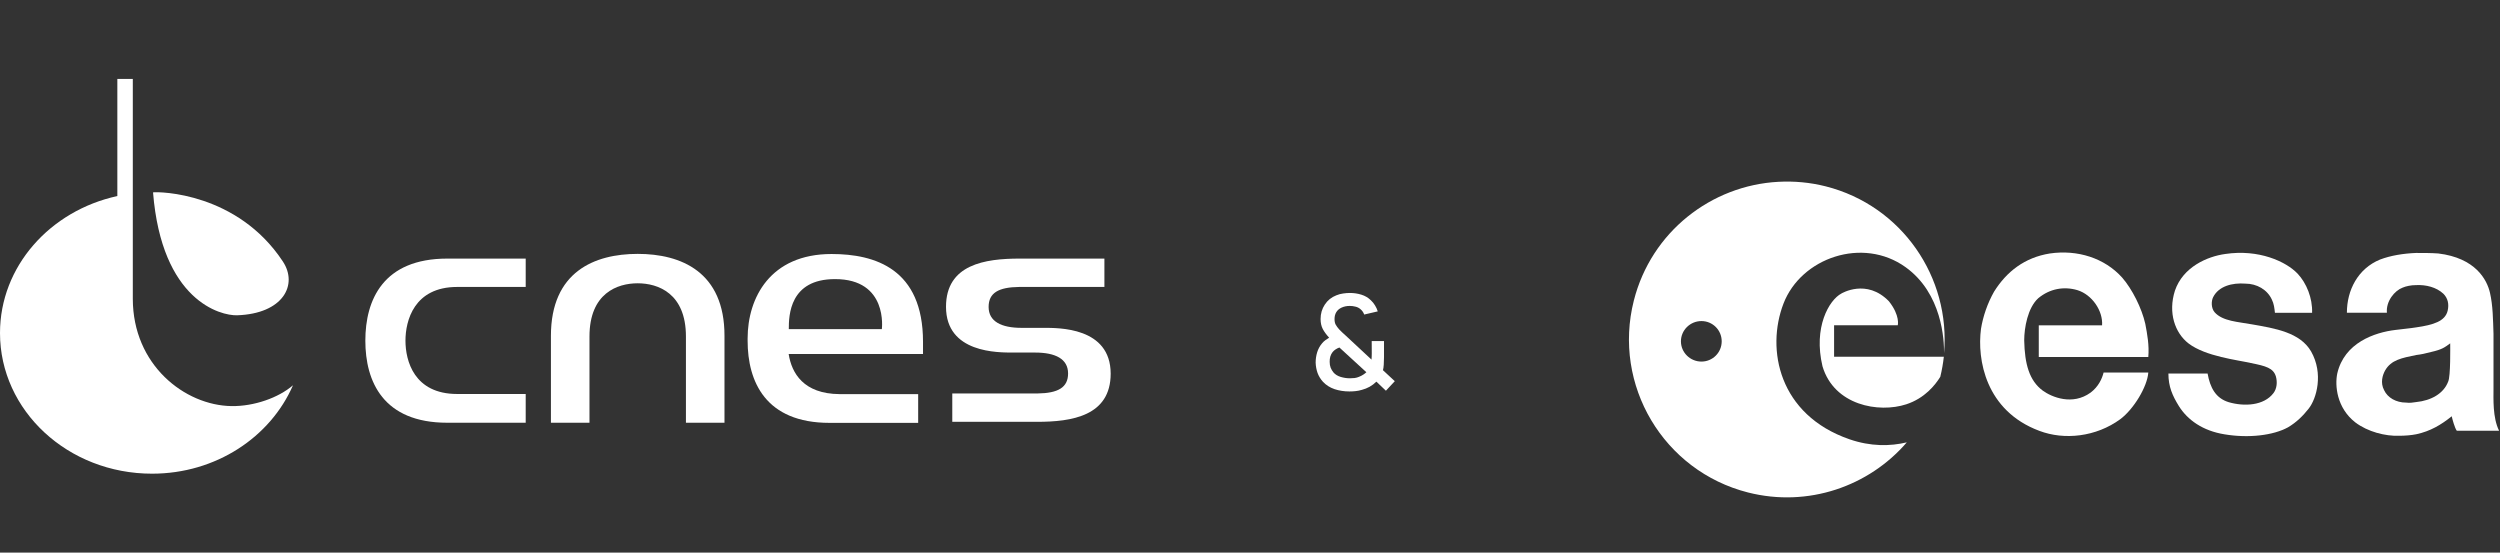 <svg width="950" height="210" viewBox="0 0 950 210" fill="none" xmlns="http://www.w3.org/2000/svg">
<rect x="0" y="0" width="950" height="210" fill="#333333" stroke="none"/>
<path d="M242.328 96.476C225.939 96.476 209.352 103.23 209.352 127.614V160.641H224.002V127.863C224.002 111.424 234.581 107.65 242.328 107.65C250.075 107.65 260.654 111.474 260.654 127.863V160.641H275.304V127.664C275.354 103.279 258.767 96.476 242.328 96.476Z" fill="white"/>
<path d="M138.83 129.452C138.83 144.947 145.584 160.641 169.969 160.641H199.767V149.715H173.743C157.305 149.715 154.077 137.051 154.077 129.452C154.077 121.903 157.305 109.041 173.743 109.041H199.767V98.264H169.969C145.584 98.264 138.83 113.957 138.83 129.452Z" fill="white"/>
<path d="M335.1 125.082H299.74C299.74 119.768 300.087 106.061 317.271 106.061C337.583 106.011 335.1 125.082 335.1 125.082ZM299.69 134.518H350.744C350.744 132.78 350.744 129.899 350.744 129.899C350.744 102.137 332.517 96.525 315.98 96.525C292.687 96.525 284.096 113.163 284.096 128.608V129.502C284.096 144.997 290.9 160.69 315.235 160.69H348.906V149.764H319.059C305.352 149.665 300.832 141.818 299.69 134.518Z" fill="white"/>
<path d="M396.433 124.585H388.189C380.491 124.585 375.674 122.152 375.674 116.639C375.674 111.275 379.448 109.14 387.295 109.041H419.675V98.264H387.444C374.333 98.264 359.483 100.449 359.483 116.589C359.483 134.22 379.249 133.972 385.11 133.972H393.354C401.101 133.972 405.869 136.405 405.869 141.918C405.869 147.232 402.094 149.417 394.248 149.516H361.867V160.293H394.099C407.21 160.293 422.059 158.108 422.059 141.967C422.009 124.287 402.243 124.585 396.433 124.585Z" fill="white"/>
<path d="M87.956 154.314C70.229 154.043 50.467 138.713 50.467 113.524V30H44.589V74.498C19.038 80.06 0 101.224 0 126.548C0 156.078 25.822 180 57.793 180C82.077 180 102.789 166.072 111.336 146.4C105.864 151.149 96.503 154.45 87.956 154.314Z" fill="white"/>
<path d="M58.155 73.096C60.597 72.779 90.217 73.186 107.492 99.37C113.326 108.188 107.628 119.222 90.082 119.81C83.841 119.991 61.456 114.338 58.155 73.096Z" fill="white"/>
<path d="M696.953 123.596H721.156C721.156 123.596 722.114 119.958 717.804 114.504C709.29 105.706 699.726 111.541 699.726 111.541C695.036 114.027 689.014 124.36 692.547 139.188C696.953 154.018 713.884 157.07 724.404 153.627C731.366 151.35 735.381 146.329 737.313 143.179C737.934 140.631 738.377 138.083 738.657 135.549H696.953V123.596Z" fill="white"/>
<path d="M675.799 69.087C650.26 70.446 627.474 88.12 620.857 114.212C612.709 146.329 632.137 178.995 664.253 187.143C687.071 192.931 710.209 184.803 724.584 168.093C718.263 169.604 710.866 169.704 702.838 166.938C675.951 157.655 671.024 132.776 677.724 115.367C684.414 97.957 707.841 89.841 724.103 101.512C738.041 111.507 738.806 129.316 738.729 134.225C741.294 105.415 722.732 78.166 693.793 70.819C687.771 69.292 681.693 68.774 675.799 69.087ZM646.548 122.006C650.812 122.006 654.246 125.442 654.246 129.703C654.246 133.967 650.812 137.4 646.548 137.4C642.287 137.4 638.754 133.967 638.754 129.703C638.754 125.442 642.287 122.006 646.548 122.006Z" fill="white"/>
<path d="M918.088 96.124C913.312 96.311 908.432 97.098 904.424 98.625C896.024 102.062 891.819 110.237 891.819 118.83H907.022C906.639 114.441 909.936 110.45 912.988 109.305C914.329 108.737 916.175 108.343 918.088 108.343C921.903 108.155 925.806 109.131 928.48 111.614C930.201 113.329 930.687 115.578 930.115 118.061C929.156 122.07 924.77 123.451 918.088 124.411C915.795 124.79 913.15 124.993 910.294 125.373C902.277 126.328 890.831 130.281 888.163 141.922C887.208 146.507 887.936 154.959 894.994 160.492C899.768 164.122 906.489 165.786 911.641 165.591C913.934 165.591 916.272 165.397 918.184 165.014C923.522 163.871 927.653 161.422 931.655 158.182C931.847 159.137 932.817 162.712 933.579 163.667H949.648C947.173 158.706 947.532 151.509 947.532 147.502V126.912C947.344 121.568 947.33 116.194 946.184 111.229C945.034 106.264 940.688 98.037 926.555 96.316C923.885 96.128 920.949 96.124 918.088 96.124ZM931.078 130.472C931.078 132 931.262 142.896 930.308 145.001C928.586 149.578 923.811 152.231 918.088 152.794C916.948 152.982 915.661 153.175 914.335 152.987C910.516 152.987 907.302 151.136 905.964 148.272C904.435 145.408 905.389 142.489 906.349 140.767C908.638 136.761 912.639 136.041 918.184 134.898C919.895 134.71 921.766 134.315 923.861 133.744C928.063 132.789 928.977 132 931.078 130.472Z" fill="white"/>
<path d="M806.427 105.491C799.744 98.044 789.433 94.795 778.935 96.322C769.389 97.851 762.517 103.197 757.743 110.833C755.26 115.224 753.544 120.188 752.777 124.961C751.25 136.61 754.496 156.078 774.928 163.715C784.469 167.346 796.501 166.008 805.663 159.325C810.817 155.507 815.979 146.915 816.355 141.57H799.365C798.79 143.863 797.456 146.915 794.4 149.208C787.524 154.169 779.697 150.929 776.26 148.441C771.108 144.622 769.389 138.323 769.198 129.351C769.198 124.581 770.533 116.946 774.545 113.315C778.935 109.686 784.281 108.736 789.433 110.26C794.975 111.98 799.173 118.088 798.79 123.622H774.736V135.655H816.355C816.738 131.26 815.979 127.063 815.212 123.052C813.877 117.136 810.249 109.878 806.427 105.491Z" fill="white"/>
<path d="M855.688 123.244C850.531 122.29 844.615 122.097 841.563 118.665C840.225 117.136 840.225 114.463 840.988 112.934C843.089 108.735 848.246 107.397 853.208 107.776C857.598 107.776 861.609 110.07 863.326 113.889C864.093 115.417 864.285 117.136 864.472 118.853H878.597C878.789 113.314 876.499 107.588 873.064 103.959C868.671 99.38 858.36 94.606 845.574 96.516C838.694 97.468 829.533 101.481 826.473 110.449C823.8 118.853 826.473 126.485 831.628 130.496C838.123 135.466 850.344 136.797 855.308 137.947C861.036 139.09 863.897 139.856 864.852 143.096C865.428 145.201 865.236 147.681 863.897 149.403C860.269 154.168 852.824 154.552 846.908 152.83C841.944 151.312 839.842 147.298 838.887 141.946H823.995C823.995 146.915 825.521 150.357 828.006 154.364C831.25 159.52 836.978 163.715 845.379 165.053C854.541 166.586 863.897 165.436 869.437 162.384C872.68 160.467 875.166 157.994 877.266 155.318C880.32 151.5 882.994 141.946 878.218 133.55C874.02 126.296 864.472 124.772 855.688 123.244Z" fill="white"/>
<path d="M512.772 148.75C510.756 148.75 508.872 148.458 507.122 147.875C505.372 147.275 503.906 146.342 502.722 145.075C501.806 144.058 501.122 142.942 500.672 141.725C500.239 140.492 499.997 139.183 499.947 137.8C499.947 136.45 500.139 135.142 500.522 133.875C500.922 132.592 501.547 131.45 502.397 130.45C502.781 129.983 503.206 129.583 503.672 129.25C504.139 128.9 504.606 128.592 505.072 128.325C504.006 127.158 503.197 126.05 502.647 125C502.097 123.933 501.822 122.675 501.822 121.225C501.822 119.192 502.356 117.367 503.422 115.75C504.489 114.117 505.947 112.942 507.797 112.225C508.647 111.875 509.514 111.642 510.397 111.525C511.281 111.392 512.139 111.325 512.972 111.325C514.472 111.325 515.922 111.542 517.322 111.975C518.722 112.408 519.922 113.117 520.922 114.1C521.556 114.683 522.089 115.342 522.522 116.075C522.972 116.808 523.314 117.558 523.547 118.325L518.397 119.525C518.114 118.725 517.647 118.05 516.997 117.5C516.447 117.017 515.806 116.692 515.072 116.525C514.356 116.342 513.639 116.25 512.922 116.25C511.739 116.25 510.672 116.475 509.722 116.925C508.856 117.342 508.206 117.917 507.772 118.65C507.339 119.367 507.122 120.233 507.122 121.25C507.122 122.15 507.281 122.875 507.597 123.425C507.914 123.975 508.339 124.55 508.872 125.15C509.189 125.5 509.564 125.875 509.997 126.275C510.447 126.675 510.906 127.092 511.372 127.525L521.172 136.65C521.206 136.283 521.231 135.892 521.247 135.475C521.264 135.058 521.272 134.658 521.272 134.275L521.247 129.6H525.922V135.775C525.922 136.825 525.889 137.775 525.822 138.625C525.772 139.458 525.672 140.142 525.522 140.675L530.022 144.85L526.647 148.475L523.022 145.025C522.256 145.792 521.397 146.442 520.447 146.975C519.497 147.492 518.539 147.875 517.572 148.125C516.756 148.375 515.947 148.542 515.147 148.625C514.364 148.708 513.572 148.75 512.772 148.75ZM512.922 143.75C513.589 143.75 514.206 143.717 514.772 143.65C515.339 143.567 515.881 143.417 516.397 143.2C517.097 142.917 517.664 142.625 518.097 142.325C518.547 142.025 518.922 141.733 519.222 141.45L508.972 132.05C508.456 132.233 507.972 132.475 507.522 132.775C507.089 133.058 506.714 133.392 506.397 133.775C506.014 134.258 505.722 134.825 505.522 135.475C505.339 136.108 505.256 136.792 505.272 137.525C505.272 138.325 505.397 139.058 505.647 139.725C505.914 140.375 506.256 140.958 506.672 141.475C507.339 142.275 508.264 142.858 509.447 143.225C510.647 143.575 511.806 143.75 512.922 143.75Z" fill="white"/>
</svg>

